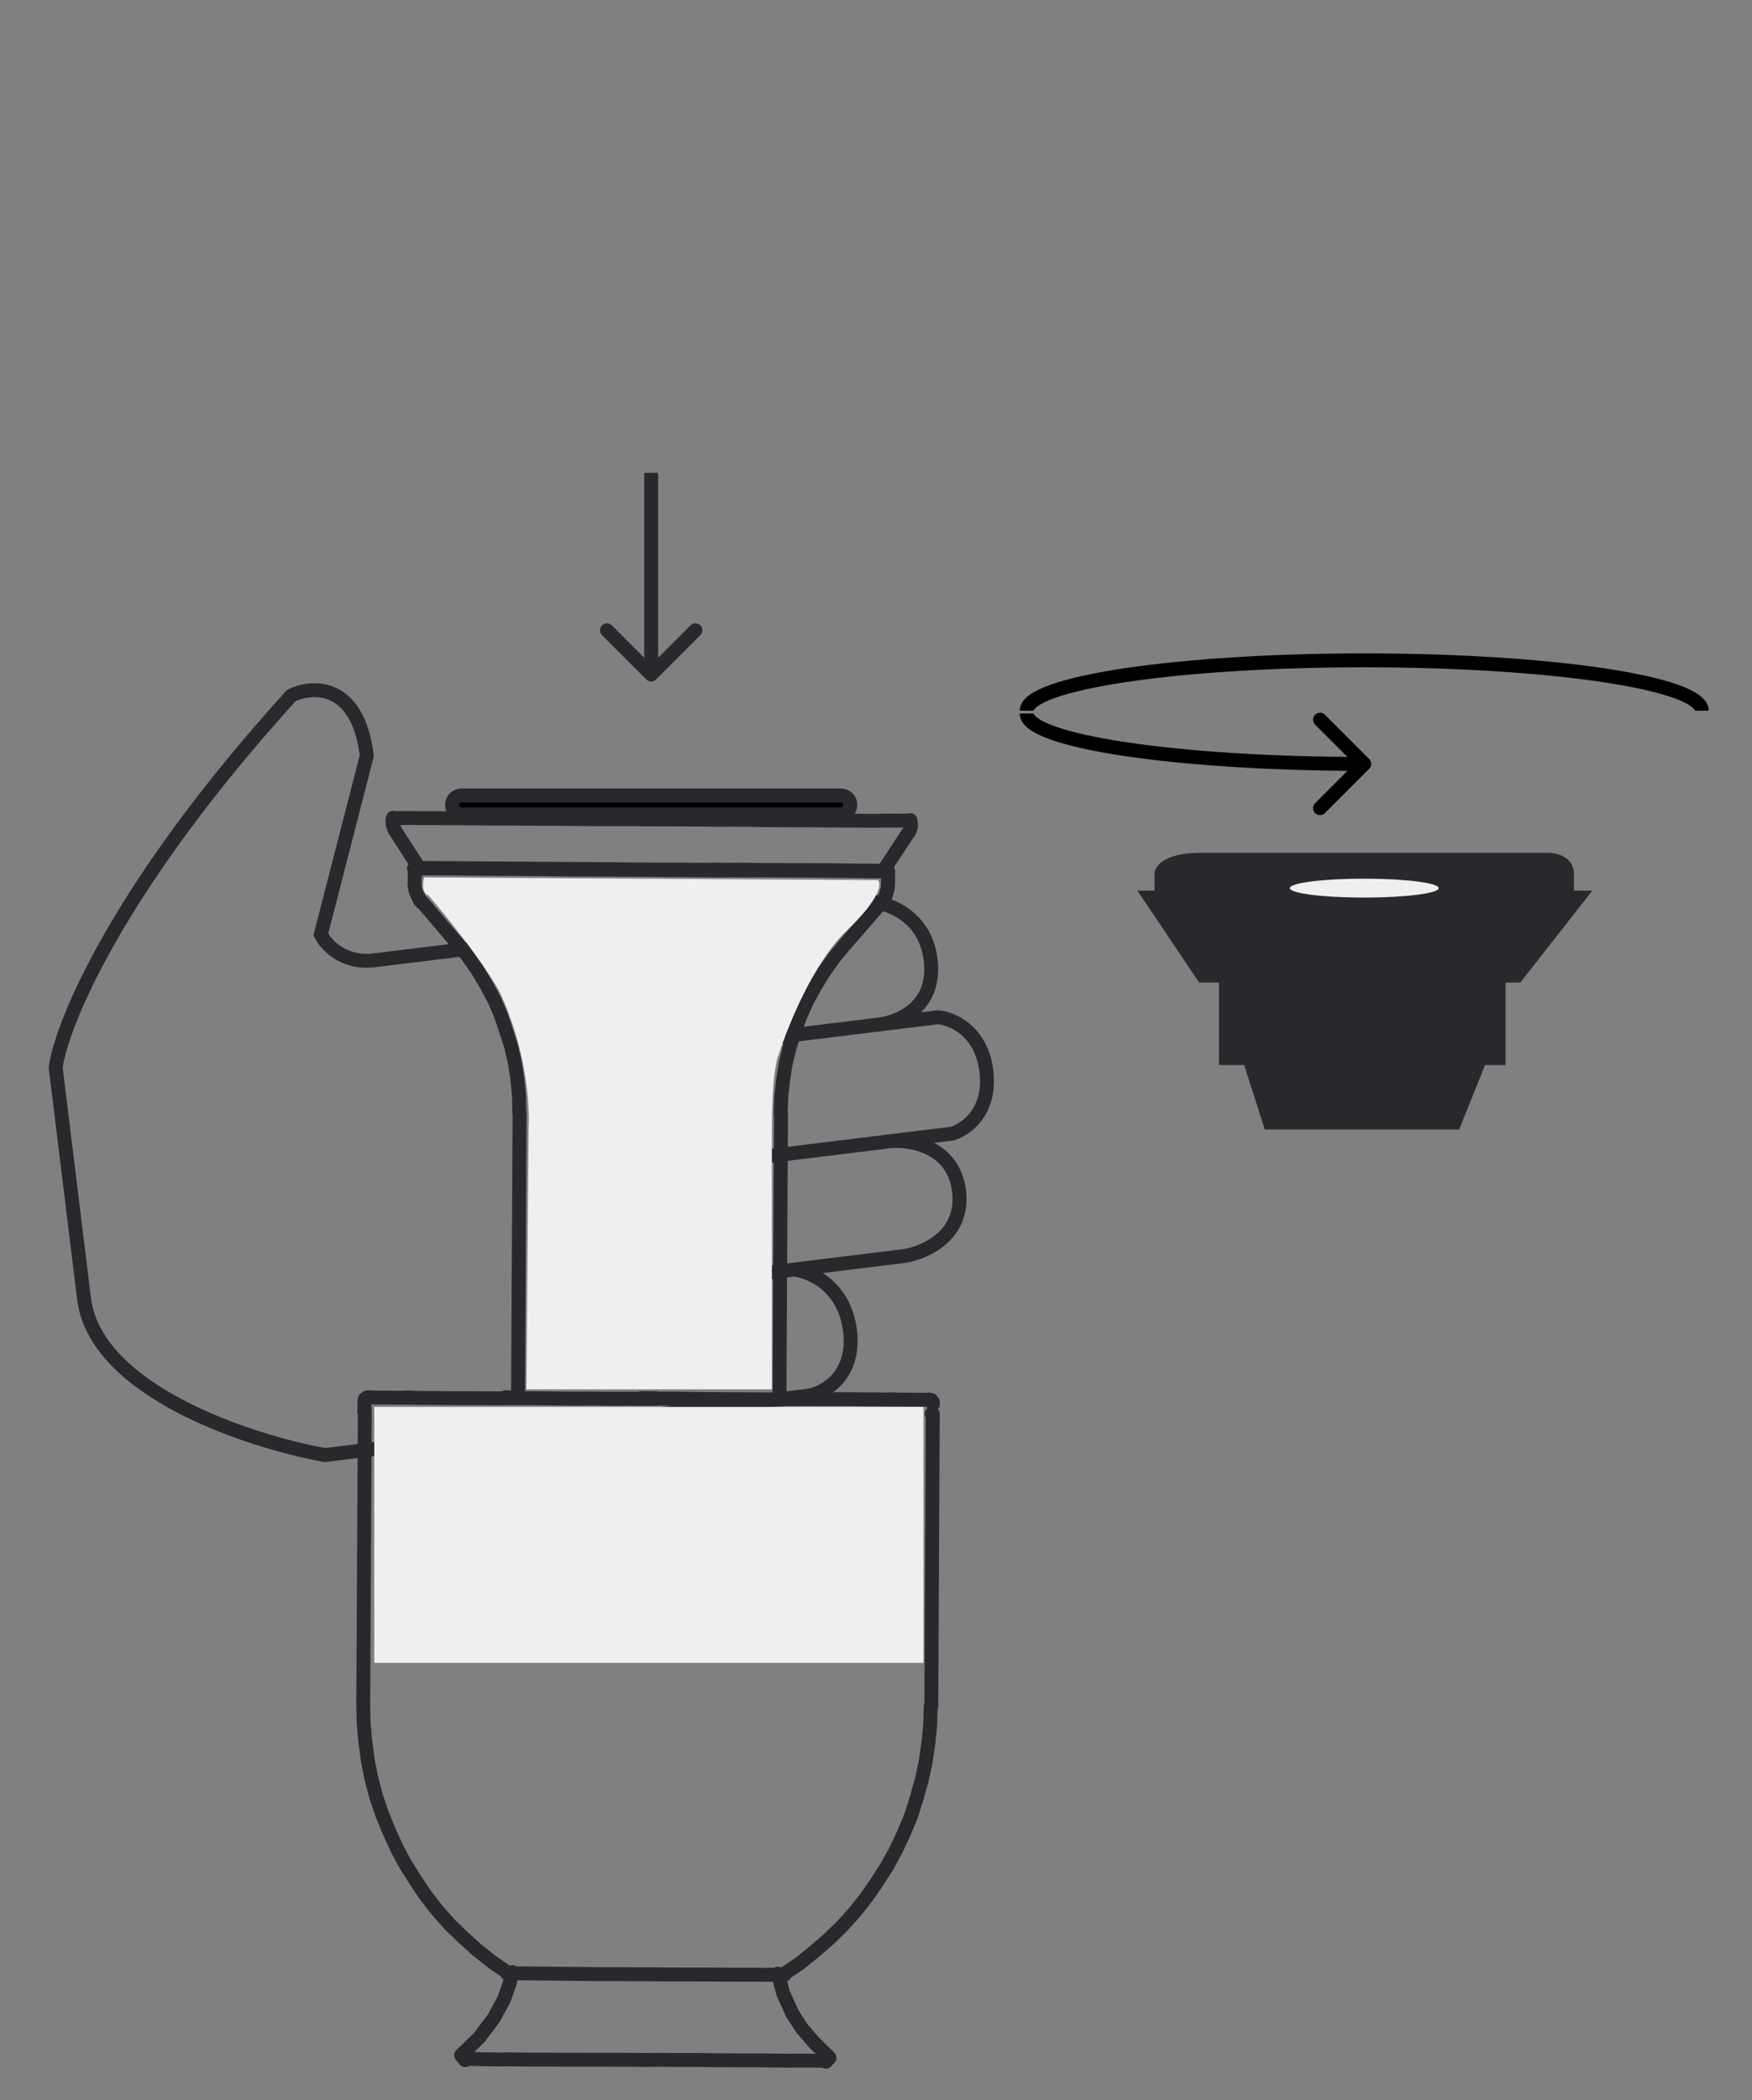 <svg xmlns="http://www.w3.org/2000/svg" fill="none" viewBox="0 0 126 151" height="151" width="126">
<rect x="0" y="0" width="126" height="151" fill="#808080" stroke="none"/>
<g clip-path="url(#clip0_168_131)">
<path stroke="#28292C" d="M46.113 84.26L63.994 82.063M63.994 82.063L68.464 81.513C69.439 81.239 71.298 79.955 70.937 77.021C70.577 74.087 68.453 73.215 67.436 73.146L45.085 75.893L62.966 73.695C64.465 73.589 67.357 72.504 66.929 69.02C66.501 65.535 63.376 64.725 61.867 64.755C61.867 64.755 29.108 68.781 26.907 69.052C24.707 69.322 23.434 67.927 23.073 67.196L26.379 54.34C25.737 49.113 22.498 49.27 20.959 50.003C8.498 63.728 4.462 73.555 4.002 76.753L6.044 93.374C6.861 100.022 17.934 103.645 23.367 104.625L58.212 100.343C59.349 100.125 61.524 98.888 61.13 95.679C60.735 92.47 58.279 91.414 57.099 91.288M63.994 82.063C65.489 81.918 68.577 82.43 68.971 85.64C69.366 88.849 66.494 90.094 65.008 90.316L57.099 91.288M42.199 93.119L57.099 91.288"></path>
<path stroke="#28292C" fill="#28292C" d="M106.078 77.04L104.603 80.716L91.327 80.716L90.147 77.04L106.078 77.04Z"></path>
<path stroke="#28292C" fill="black" d="M60.475 57.193L33.189 57.193C32.812 57.193 32.507 57.498 32.507 57.875C32.507 58.251 32.812 58.557 33.189 58.557L60.475 58.557C60.852 58.557 61.157 58.251 61.157 57.875C61.157 57.498 60.852 57.193 60.475 57.193Z"></path>
<path fill="#28292C" d="M46.477 48.854C46.673 49.049 46.989 49.049 47.185 48.854L50.367 45.672C50.562 45.477 50.562 45.16 50.367 44.965C50.171 44.77 49.855 44.77 49.66 44.965L46.831 47.793L44.003 44.965C43.807 44.77 43.491 44.77 43.295 44.965C43.1 45.16 43.1 45.477 43.295 45.672L46.477 48.854ZM46.331 34L46.331 48.5L47.331 48.5L47.331 34L46.331 34Z"></path>
<path stroke="#28292C" fill="#28292C" d="M86.504 70.148L82.738 64.54H113.488L109.095 70.148H104.702H86.504Z"></path>
<path stroke="#28292C" fill="#28292C" d="M88.17 76.08V70.148H107.779V76.08H88.17Z"></path>
<path stroke="#28292C" fill="#28292C" d="M83.533 62.809V63.798V64.54H112.694V62.809C112.694 62.019 111.797 61.821 111.348 61.821H86.374C84.221 61.821 83.583 62.48 83.533 62.809Z"></path>
<ellipse fill="#EFEFEF" ry="0.68" rx="5.355" cy="63.86" cx="98.113"></ellipse>
<path stroke="black" d="M73.838 51.107C73.838 49.105 84.706 47.482 98.113 47.482C111.521 47.482 122.389 49.105 122.389 51.107"></path>
<path fill="black" d="M98.467 54.575C98.662 54.771 98.662 55.087 98.467 55.282L95.285 58.465C95.09 58.66 94.773 58.66 94.578 58.465C94.383 58.269 94.383 57.953 94.578 57.757L97.407 54.929L94.578 52.101C94.383 51.905 94.383 51.589 94.578 51.393C94.773 51.198 95.09 51.198 95.285 51.393L98.467 54.575ZM74.338 51.304C74.338 51.312 74.345 51.426 74.626 51.631C74.892 51.825 75.317 52.033 75.912 52.243C77.096 52.661 78.837 53.047 81.022 53.373C85.384 54.024 91.427 54.429 98.114 54.429L98.114 55.429C91.393 55.429 85.299 55.022 80.874 54.362C78.666 54.032 76.852 53.636 75.579 53.186C74.946 52.963 74.417 52.716 74.036 52.438C73.67 52.171 73.338 51.797 73.338 51.304L74.338 51.304Z"></path>
<path stroke-linejoin="round" stroke-linecap="round" stroke="#28292C" d="M56.948 100.602L56.843 100.597L56.72 100.598L56.614 100.592L56.491 100.593L56.386 100.587L56.262 100.588M37.022 100.483L36.898 100.484L36.793 100.478L36.67 100.479L36.565 100.473L36.441 100.474L36.336 100.468M47.145 100.529L47.022 100.53L46.898 100.531L46.775 100.532L46.608 100.526L46.485 100.527L46.361 100.528L46.238 100.528L46.114 100.529M67.059 101.644L67.004 101.662M26.243 101.422L26.188 101.441M66.818 100.632L66.763 100.651L66.596 100.646L66.411 100.647L66.121 100.642L65.812 100.644L65.398 100.64L64.922 100.637L64.385 100.634L64.317 100.616L64.261 100.634L64.193 100.616L64.138 100.635L64.07 100.617L64.014 100.636L63.903 100.612L63.847 100.631L63.205 100.622L62.482 100.62L61.717 100.612L60.889 100.604L60.043 100.603L59.135 100.602L58.183 100.595L57.214 100.595M56.306 100.594L56.411 100.599L56.534 100.599L56.658 100.598L56.763 100.604L56.886 100.603L57.01 100.602L57.115 100.608L57.238 100.607M47.238 100.56L48.437 100.565L49.598 100.583L50.778 100.595L51.914 100.601L53.051 100.606L54.187 100.612L55.262 100.618L56.337 100.625M47.245 100.578L47.121 100.579L46.998 100.58L46.874 100.58L46.707 100.575L46.584 100.576L46.46 100.577L46.337 100.577L46.213 100.578L45.015 100.573L43.841 100.579L42.68 100.561L41.507 100.568L40.37 100.562L39.27 100.544L38.196 100.538L37.121 100.532M36.213 100.531L36.337 100.53L36.442 100.536L36.565 100.535L36.689 100.534L36.794 100.54L36.917 100.539L37.022 100.545L37.146 100.544M36.238 100.543L35.268 100.542L34.317 100.536L33.409 100.535L32.563 100.533L31.735 100.526L30.969 100.518L30.247 100.516L29.604 100.507L29.493 100.483L29.437 100.502L29.369 100.484L29.314 100.503L29.246 100.485L29.19 100.503L29.122 100.485L29.067 100.504L28.529 100.501L28.054 100.498L27.64 100.494L27.288 100.49L27.041 100.491L26.812 100.486L26.682 100.468L26.627 100.487M63.882 62.663L63.826 62.682L63.696 62.664L63.468 62.659L63.177 62.655L62.807 62.657L62.393 62.653L61.892 62.638L61.293 62.635L60.651 62.626L59.947 62.618L59.181 62.61L58.353 62.602L57.464 62.595L56.556 62.594L55.605 62.587L54.592 62.581L53.541 62.587L52.467 62.581L51.355 62.587L50.237 62.575L49.1 62.569L47.964 62.564L46.784 62.552L45.648 62.546L44.511 62.54L43.375 62.535L42.257 62.523L41.163 62.523L40.089 62.517L39.051 62.498L38.038 62.491L37.087 62.484L36.179 62.483L35.289 62.476L34.462 62.469L33.696 62.461L32.991 62.453L32.331 62.45L31.75 62.441L31.256 62.444L30.823 62.447L30.471 62.442L30.181 62.438L29.952 62.433L29.829 62.434L29.773 62.453M55.945 141.911L56.324 143.329L56.981 144.777L57.679 145.86L58.562 146.88L59.612 147.906M33.163 147.774L34.465 146.507L35.489 145.148L36.253 143.754L36.66 142.584L36.847 141.799M33.399 148.045L33.436 148.032L33.566 148.05L33.751 148.049L34.042 148.053L34.394 148.057L34.832 148.073L35.308 148.077L35.889 148.086L36.525 148.076L37.229 148.084L37.995 148.092L38.779 148.094L39.625 148.095L40.515 148.102L41.423 148.103L42.393 148.104L43.362 148.104L44.332 148.105L45.345 148.111L46.358 148.118L47.408 148.112L48.421 148.118L49.391 148.119L50.36 148.12L51.336 148.139L52.244 148.14L53.134 148.147L53.98 148.148L54.764 148.15L55.53 148.158L56.234 148.166L56.877 148.175L57.451 148.165L57.927 148.168L58.359 148.166L58.711 148.17L59.002 148.175L59.187 148.174L59.31 148.173L59.329 148.167M63.535 62.616L63.48 62.635L63.368 62.611L63.183 62.612L62.893 62.607L62.541 62.603L62.127 62.599L61.651 62.596L61.071 62.587L60.428 62.578L59.724 62.57L59.001 62.568L58.174 62.56L57.328 62.559L56.42 62.558L55.468 62.551L54.499 62.551L53.461 62.532L52.411 62.538L51.336 62.532L50.224 62.538L49.088 62.532L47.951 62.527L46.815 62.521L45.678 62.515L44.56 62.503L43.424 62.497L42.306 62.485L41.231 62.479L40.156 62.473L39.143 62.466L38.13 62.46L37.179 62.453L36.29 62.446L35.443 62.444L34.616 62.437L33.85 62.429L33.189 62.427L32.547 62.418L31.991 62.421L31.515 62.418L31.101 62.414L30.749 62.41L30.459 62.405L30.273 62.406L30.15 62.407L30.113 62.42M65.485 59.004L65.448 59.016L65.404 59.01L65.238 59.005L65.052 59.006L64.744 59.008L64.391 59.004L63.959 59.006L63.465 59.009L62.891 59.019L62.23 59.016L61.526 59.008L60.741 59.006L59.913 58.999L59.024 58.992L58.073 58.985L57.103 58.984L56.09 58.978L55.015 58.971L53.916 58.953L52.798 58.941L51.624 58.948L50.463 58.93L49.265 58.924L48.066 58.919L46.868 58.913L45.67 58.908L44.472 58.903L43.298 58.909L42.118 58.898L40.938 58.886L39.821 58.874L38.727 58.874L37.653 58.868L36.639 58.861L35.67 58.861L34.719 58.854L33.829 58.847L33.001 58.839L32.217 58.837L31.513 58.829L30.852 58.827L30.296 58.83L29.777 58.821L29.345 58.823L28.974 58.825L28.684 58.821L28.499 58.822L28.338 58.835L28.283 58.854M56.427 141.994L56.39 142.007L56.285 142.001L56.1 142.003L55.872 141.998L55.52 141.994L55.149 141.996L54.673 141.992L54.136 141.989L53.58 141.992L52.919 141.99L52.258 141.988L51.492 141.98L50.708 141.978L49.923 141.976L49.077 141.975L48.231 141.974L47.342 141.967L46.452 141.959L45.606 141.958L44.717 141.951L43.87 141.95L43.024 141.948L42.196 141.941L41.431 141.933L40.664 141.925L39.96 141.917L39.318 141.908L38.719 141.905L38.2 141.896L37.724 141.892L37.354 141.895L37.002 141.89L36.755 141.892L36.588 141.887L36.483 141.881L36.464 141.887M26.214 100.731L26.212 101.453M67.092 100.952L67.073 100.896L67.091 100.828L67.079 100.791L67.041 100.742L66.986 100.699L66.973 100.662L66.899 100.687L66.844 100.706M26.54 100.475L26.485 100.494L26.417 100.476L26.38 100.489L26.312 100.532L26.269 100.588L26.232 100.601L26.239 100.681L26.258 100.736M37.367 80.006L37.267 97.924L37.257 100.506M56.169 80.095L56.069 98.013L56.059 100.595M32.905 67.845L33.652 68.767L34.337 69.752L34.961 70.798L35.529 71.863L35.998 72.941L36.388 74.088L36.752 75.222L37.025 76.388L37.205 77.585L37.323 78.783L37.342 79.993M56.144 80.082L56.187 78.872L56.315 77.673L56.506 76.473L56.79 75.304L57.148 74.172L57.567 73.039L58.049 71.968L58.636 70.902L59.272 69.861L59.971 68.881L60.731 67.962L63.296 65.007M30.337 64.84L32.88 67.833M29.816 63.366L29.811 63.595L29.837 63.792L29.863 63.99L29.925 64.175L30.013 64.372L30.107 64.526L30.176 64.729L30.331 64.883M63.29 65.051L63.419 64.883L63.523 64.704L63.614 64.549L63.718 64.369L63.754 64.171L63.815 63.985L63.851 63.788L63.856 63.559M29.829 62.495L29.822 63.385M63.868 63.534L63.875 62.645M59.397 148.246L59.655 147.973M33.207 147.842L33.449 148.131M30.194 62.475L30.206 62.512M63.529 62.659L63.517 62.622L65.299 59.913M28.411 59.718L30.163 62.444M28.264 58.799L28.233 58.891L28.234 59.015L28.235 59.139L28.236 59.262L28.28 59.391L28.311 59.484L28.355 59.613L28.43 59.712M65.317 59.906L65.384 59.801L65.445 59.677L65.476 59.584L65.512 59.448L65.511 59.325L65.511 59.201L65.467 59.072L65.472 58.967M36.482 141.819L35.379 141.06L34.305 140.207L33.324 139.324L32.343 138.378L31.472 137.395L30.632 136.319L29.885 135.211L29.168 134.073L28.544 132.903L27.98 131.671L27.479 130.439L27.039 129.144L26.698 127.837L26.444 126.541L26.269 125.177L26.15 123.856L26.124 122.503L26.237 101.465M56.421 141.914L57.528 141.167L58.58 140.314L59.6 139.431L60.576 138.481L61.46 137.5L62.312 136.426L63.072 135.322L63.8 134.188L64.436 133.023L65.01 131.797L65.521 130.571L65.928 129.278L66.291 127.979L66.573 126.686L66.769 125.32L66.898 123.997L66.933 122.644M66.977 122.712L67.084 101.656"></path>
<path fill="#EFEFEF" d="M66.413 101.162H26.918V101.557V119.567H66.413V101.162Z"></path>
<path fill="#EFEFEF" d="M63.135 63.285L30.511 63.088C30.259 64.004 30.617 64.339 30.827 64.391C33.955 68.088 35.527 70.54 35.922 71.303C37.849 75.379 38.121 79.558 38.015 81.138L37.857 99.898H55.512V81.138C55.512 77.693 55.828 76.201 55.986 75.885C56.631 73.831 58.522 69.154 60.923 66.88C63.324 64.605 63.398 63.536 63.135 63.285Z"></path>
</g>
<defs>
<clipPath id="clip0_168_131">
<rect transform="translate(0.251 0.189)" fill="white" height="150" width="125"></rect>
</clipPath>
</defs>
</svg>
